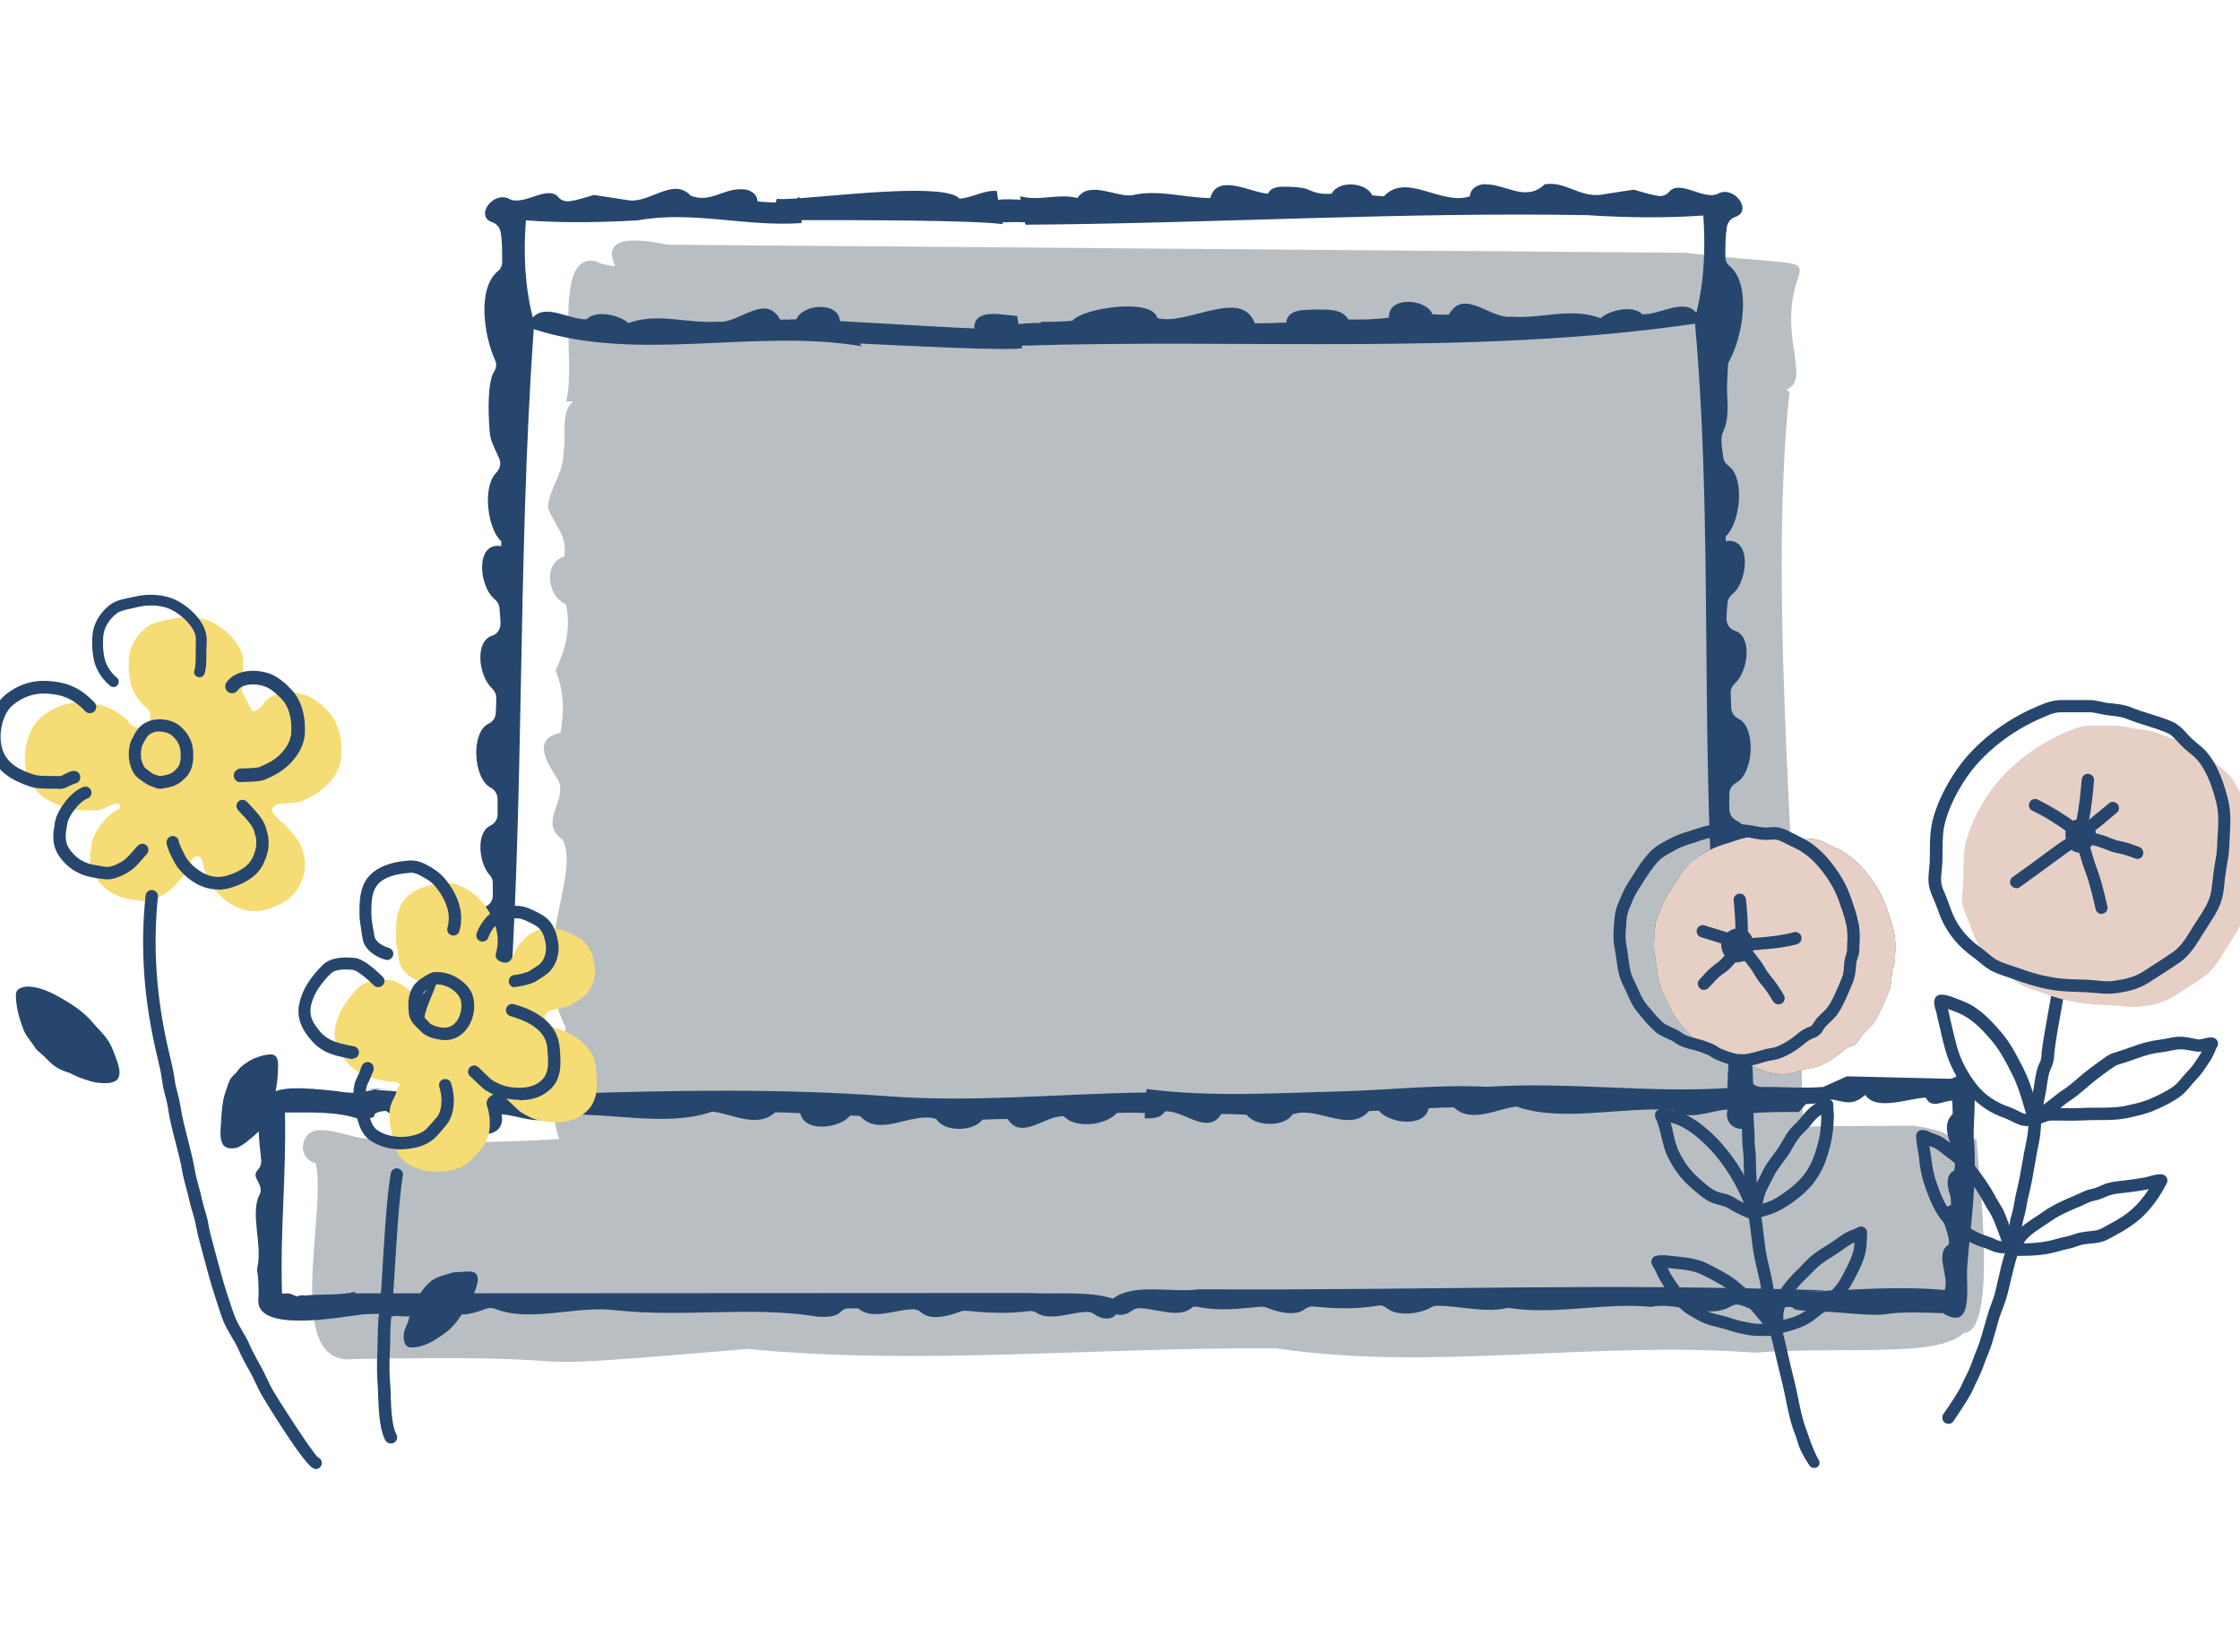 <?xml version="1.0" encoding="UTF-8"?>
<svg id="c" data-name="レイヤー 3" xmlns="http://www.w3.org/2000/svg" width="122" height="90" viewBox="0 0 122 90">
  <defs>
    <style>
      .d {
        fill: #b9bec2;
      }

      .e {
        fill: #f5dc75;
      }

      .f {
        fill: #26466d;
      }

      .g {
        fill: #e6d0c6;
      }
    </style>
  </defs>
  <g>
    <path class="d" d="M107.62,62.06c-2.63-.28-.77-.31-3.37-.74l-4.66.02-1.35.04h-.04c-.17-11.56-1.95-28.71-.74-40.01-.05-.06-.1-.11-.15-.16.78-.27.48-1.35.42-2.02-1.12-6.08,3.84-4.28-5.92-5.42l-55.41-.44c-1.05-.19-3.78-.77-2.9,1.16-.35-.01-.71-.1-1.03-.24,0,0,.01,0,.02,0-2.47-.63-1.07,5.66-1.66,7.62h.39c-.74.6-.33,1.87-.53,2.73.04,1.16-.78,1.98-.85,3.03.32.96,1.09,1.52.89,2.69-1.17.35-.91,2.19.09,2.59.3,1.34-.04,2.49-.56,3.62.45,1.07.49,2.22.26,3.39-1.7.36-.56,1.83-.08,2.65.42,1.1-1.12,2.25.2,3.16,1.02,2-1.89,6.2.17,10.24-.5,2.91-.96,4.45-.35,6.07,0,0-5.73.42-9.71-.05-1.19.22-2.18-.44-3.33-.43-1.09,0-1.28,1.55-.22,1.8.62,2.78-1.83,11.11,2.06,10.67,16.12-.29,5.36.82,21.45-.55,9.53.92,19.15-.12,28.82-.03,8.6,1.27,17.13-.43,26.02.23,5.04-.36,9.94.3,11.41-1.07,1.87-.05.81-8.57.69-10.58Z"/>
    <g>
      <path class="f" d="M65.28,70.24s.02,0,.03,0c0,0,0,0,0,0h-.03Z"/>
      <path class="f" d="M97.89,71.28s-.03,0-.04,0c-.01,0-.02,0-.04,0,.03,0,.06,0,.08,0Z"/>
      <path class="f" d="M21.73,61.01h0s-.02,0-.03,0c0,0,.02,0,.03,0Z"/>
      <path class="f" d="M34.79,11.99s-.02,0-.04,0c0,0,0,0,0,0,.01,0,.03,0,.04,0Z"/>
      <path class="f" d="M100.7,58.62s-.07.01-.11.01l-1.29.58h0s-.02,0-.04,0h0c-1.1.09-2.21-.02-3.32,0-.38,0-.7-.31-.68-.69.08-1.54.9-3.76-.52-4.28,0-.02,0-.04,0-.06v.02c-.02-.66.57-1.74-.32-2.05,0-.13,0-.25.01-.38h0c0-.07,0-.15.01-.23.01-.19.13-.35.28-.46.61-.44.73-1.66.06-2.01-.2-.11-.32-.33-.32-.56,0-.23,0-.46,0-.69,0-.17.07-.32.18-.44.58-.63.75-2.3-.04-2.67-.24-.11-.4-.34-.41-.6-.01-.29-.01-.59,0-.88,0-.25.15-.47.37-.59.96-.51,1.1-3.03.12-3.49-.22-.11-.37-.32-.39-.57-.01-.28-.02-.56-.03-.85,0-.2.09-.38.24-.51.73-.69.95-2.58-.03-2.87-.28-.09-.45-.38-.44-.68.01-.28.03-.56.06-.84.02-.19.13-.36.28-.48.84-.7,1.05-3.12-.38-2.87,0-.09,0-.18,0-.27.76-.65,1.09-3.13.16-3.83-.16-.12-.28-.29-.3-.5-.05-.49-.19-1.01.02-1.41.34-.75.19-1.63.19-2.44l.05-1.1c0-.11.04-.21.09-.3.71-1.29,1.21-4.14,0-5.14-.15-.12-.23-.31-.23-.5,0-.54,0-1.09.08-1.62.04-.25.21-.47.45-.55,1-.32-.07-1.78-.97-1.25-.77.33-2.07-.82-2.63-.11-.14.17-.38.25-.6.21-.45-.07-.88-.22-1.32-.34l-1.81.28c-1.15.14-1.93-.76-3.04-.57-1.04.98-2.06,0-3.23,0,0,0,0,0,0-.01-.4,0-.82.23-.84.66-1.55.54-3.46-1.33-4.68,0-.21-.01-.43-.02-.64-.05-.34-.72-1.83-.83-2.21-.09-.51.05-.92-.04-1.36-.26,0,0,0,0,0,0-.39-.1-.8-.12-1.2-.12,0,0,0,0,0,0-.34-.01-.76.03-.91.38-.9-.04-2.78-1.17-3.14.24-1.55-.03-2.82-.49-4.3-.15-.88.08-2.31-.82-2.94.15-.99-.28-2.08.19-3.12-.1.01.06.02.13.03.19-.41-.02-.81-.04-1.23,0-.01-.09-.03-.19-.04-.28,0,0,0,0,0,0-.01-.07-.02-.14-.03-.2-.73-.05-1.35.38-2.03.42-.73-.84-6.15-.21-8.72-.02.01-.04.02-.07.04-.1-.06.04-.12.08-.18.11-.51.03-.9.05-1.09.02,0,0,0,0,0,0-.02.07-.04.13-.06.2-.15,0-.31-.01-.47-.02,0,0,0,0,0,0-.17,0-.35-.02-.52-.04-.02-.43-.45-.67-.84-.66,0,0,0,0,0,0-1.04-.05-1.73.77-2.8.35,0,0,0,0,0,0h0c-.98-1.05-2.25.47-3.45.24l-1.82-.28c-.44.12-.87.28-1.33.34-.22.03-.46-.04-.6-.21-.56-.7-1.86.45-2.63.11-.91-.53-1.97.93-.97,1.25.24.08.41.3.45.55.09.53.08,1.07.08,1.61,0,.19-.08.38-.23.5-1.13.93-.78,3.47-.15,4.86.09.2.06.42-.06.61-.34.54-.34,2.08-.24,3.27.02.25.08.48.18.71l.34.76c.12.27.04.57-.17.78-.78.81-.44,3.1.28,3.72,0,.09,0,.18,0,.27-1.43-.25-1.22,2.17-.38,2.87.15.12.26.29.28.48.03.28.05.56.06.84.01.3-.15.59-.44.68-.98.3-.76,2.18-.03,2.87.14.14.24.32.24.51,0,.28-.01.57-.03.85-.01.25-.16.46-.39.57-.98.47-.84,2.99.12,3.49.22.12.36.34.37.59,0,.29,0,.59,0,.88,0,.26-.17.49-.4.6-.79.37-.62,2.04-.04,2.67.11.12.18.28.18.44,0,.23,0,.46,0,.69,0,.23-.12.45-.32.56-.66.35-.55,1.58.06,2.01.15.11.27.26.28.45,0,.06,0,.12.01.19.01.21-.06.43-.23.56-.52.41-.06,1.34-.08,1.92v-.02s0,.04,0,.05c-1.42.54-.6,2.75-.52,4.29.02.38-.29.7-.68.69-1.12-.01-2.23.1-3.34,0l-2-.15,1.31-.03c-1.78.03-1.32.39-2.98.14h.04c-4.03-.44-4.64-.2-4.17,3.67.03.21-.01.43-.16.59-.39.42.14.61.14,1.16,0,.09-.04.17-.08.25-.5,1.03.19,2.7-.11,3.97h0c-.02.12.02.23.03.35h0c.04.41.05.83.04,1.25-.31,1.99,4.44,1.06,5.74.91.02,0,.04,0,.06,0,3.45-.15-1.64.54,1.72.09.72.07,1.42.03,2.04-.35.1-.06.21-.1.33-.11.04,0,.09,0,.13,0,.17,0,.34.06.47.17.51.44,1.34.09,1.94-.11.16-.05.32-.04.47.02,1.92.76,4.45-.2,6.54.07,3.76.41,7.43-.24,11.01.35,0,0,0,0,0,0,.42.02.96.04,1.23-.24.11-.12.25-.21.42-.21.19,0,.37,0,.56,0,.8.68,1.99.05,2.99.05.16,0,.32.05.43.16.49.47,1.5.22,2.12-.03.1-.04.22-.06.33-.05,1.16.11,2.23.18,3.41.02.15-.02.31,0,.44.09.7.47,1.84-.02,2.73-.05.16,0,.32.05.45.15.33.25.89.33,1.15-.02.27.09.61,0,.84-.18.13-.1.29-.16.45-.15.96.03,2.22.6,2.89-.08.07,0,.15,0,.23,0,1.21.26,2.29.1,3.47,0,.11,0,.22.01.32.05.59.24,1.55.49,2.06.09.14-.11.32-.17.49-.15,1.22.12,2.35.15,3.51-.05.18-.03.36.03.5.15.54.45,1.79.31,2.38-.05.1-.06.22-.09.34-.09,1.27,0,2.49.39,3.79.13.07-.01.14-.02.21,0,2.48.37,5.11-.32,7.67-.07,1.35-.31,3.11.72,4.35-.04.16-.1.36-.11.53-.05.59.2,1.06.49,1.75.25.16-.06.43-.16.6-.15.04,0,.07,0,.11,0,.13,0,.23-.04.34.03.05.03.09.05.14.08-.13,0-.15,0-.01.02.02,0,.04,0,.06,0,.12.06.24.03.36.06.19,0,.38-.01.57-.03.09.01.17.02.26.03-.25,0-.49.02-.73.02.42.11.86.09,1.32.04,4.7.42,1.58-.09,6.23.08,1.77,1.08,1.21-1.62,1.33-2.6.17-2.24.54-4.5.36-6.81-.13-.9.55-4.5-1.03-3.45-.12.08-.27.11-.41.09l-5.43-.13ZM28.62,12c1.96.15,4.08.12,6.14,0,2.94-.54,5.89.37,8.9.15,0-.05,0-.11,0-.16,3.25,0,9.28,0,10.95.22,0-.03,0-.06-.02-.1.4,0,.8-.03,1.21,0,0,0,0,0,0,0,.01,0,.02,0,.03,0,0,.04.01.08.02.13,10.24-.07,20.5-.7,30.64-.52h0s.07,0,.11.01c0,0,0,0,0,0,2.07.13,4.2.15,6.17.01.12,1.74.06,3.54-.38,5.3-.67-.83-2.02.13-2.94.08-.51-.52-1.78-.23-2.28.21-1.59-.6-3.19.04-4.84-.08.02,0,.03,0,.05,0-.02,0-.04,0-.06,0,0,0,0,0,0,0,0,0,0,0-.01,0-1.13.15-2.58-1.59-3.4-.11-.3,0-.59,0-.89-.02-.34-.87-2.44-1-2.37.18-.74.1-1.48.12-2.22.1-.34-.62-1.2-.52-1.81-.54,0,0,0,0,0,0-.57.03-1.48-.05-1.57.71-.57.03-1.14.04-1.71.04-.72-1.97-3.74.17-5.31-.29-.27-1.13-4.13-.52-4.62.15-.12,0-.24.03-.37.03h.02c-.46.02-.92.04-1.37.03,0,0,0,.01,0,.02h0s0,.02,0,.04c-.41,0-.81.02-1.22.06,0-.06-.02-.12-.03-.18,0,0,0,0,0,0-.01-.09-.03-.17-.04-.26-.75-.03-2.35-.48-2.34.68-.41,0-5.03-.27-7.32-.4-.04-1.08-2.04-.94-2.36-.1-.3.02-.59.02-.89.02-.82-1.49-2.26.26-3.39.11-1.66.13-3.28-.52-4.87.08-.51-.45-1.76-.73-2.28-.21-.92.05-2.24-.89-2.93-.09-.45-1.75-.51-3.54-.38-5.28ZM27.62,56.65c.98-12.73.53-25.8,1.45-38.72,5.74,1.86,11.99-.06,17.87.93-.05-.05-.1-.1-.13-.15,2.87.14,7.92.4,8.86.26,0-.05-.02-.09-.02-.14,12.14-.39,24.71.55,36.67-1.2,1.19,13.3-.09,27.31,1.83,40.13-.03.5-.06,1-.07,1.51-4.34.28-8.67-.36-13.04-.07h0s-.02,0-.03,0c-2.66-.14-5.33.18-7.99.25h.03c-3.54.08-7.07.33-10.6-.13,0,.06-.01.13-.02.19-4.73.06-9.39.56-14.12.2h.03c-5.85-.43-11.68-.32-17.54-.13,0,0,0,0,0,0-1.11-.16-2.34.08-3.5-.07-.02-.49-.05-.98-.07-1.48.55-.24.3-.93.39-1.4ZM99.69,70.3s.06,0,.08,0c-12.93-.43-21.53,0-34.46-.07-1.48.21-3.55-.37-4.69.51-1.39-.44-3.05-.22-4.55-.31l-36.73.02s0-.05,0-.08c-.87.2-1.88.11-2.75.2.02,0,.03,0,.05.01h0c-.16-.04-.33-.03-.47.04-.21-.07-.4-.21-.64-.16.01,0,.03,0,.04,0-.07,0-.14,0-.21,0-.11-3.47.24-6.41.16-9.86,1.37.01,2.91-.09,4.18.41,0-.04,0-.08-.01-.12,1.26.08.15-.27,1.32-.38l.72.48c.77,0,1.96.38,2.39-.44,2.17.45-.21.17,1.94.35-.32,1.31,1.57,1.01,1.25-.2.93.05,2.1.66,2.98.05,2.75-.23,5.96.69,8.51-.2,1.02.1,2.45.95,3.42.04.46,0,.92.02,1.37.05.22,1.08,2.18.82,2.71.13.18,0,.36.01.54.02,1.1,1.21,2.8-.26,4.15.16h-.02s.01,0,.02,0c.43.73,2.03.7,2.52.04.45-.02.91-.04,1.37-.04.76,1.21,2.06-.23,3.07-.14.64.69,2.28.49,2.89-.19.51-.01,1.01-.02,1.52.01,0,.1-.02.19-.02.29.4,0,.88.01,1.11-.38,1.01-.09,2.32,1.35,3.07.14.46,0,.91.02,1.37.04.49.66,2.09.69,2.52-.04,0,0,.01,0,.02,0h-.02s.05,0,.06,0h0c1.33-.41,3.01,1.05,4.09-.16.18,0,.36-.02.54-.02.53.69,2.49.95,2.71-.13.46-.03.91-.05,1.37-.05.96.91,2.39.05,3.42-.04,2.55.88,5.76-.03,8.51.19.87.63,2.05.01,2.98-.03-.32,1.21,1.57,1.5,1.25.2.9-.07,1.77-.07,2.64-.07l.37-.43c.33,0,.62-.06.94-.05,0-.04.42-.17.42-.21.77.12,1.15.4,1.88-.24.6.91,2.38.17,3.3.15.3.66.95.15,1.44.17,0,.19.02.39.02.58h0s0,.03,0,.05v-.02s0,.03,0,.05c0,0,0,0,0-.01,0,.02,0,.05,0,.07-.87.86.38,2.03.08,3.08-.53.26-.35.97-.2,1.41.03.15.02.31.03.46-1,.37,0,1.43-.12,2.16-.8.5.04,1.69-.22,2.48-2.57-.23-5.06-.01-7.63.11h.02l1.4-.11Z"/>
    </g>
  </g>
  <g>
    <g>
      <path class="e" d="M13.18,37.68h0c.04-.24.05-.53.05-.82,0-.11,0-.21,0-.32,0-.23.02-.46,0-.69-.1-.78-.91-1.57-1.65-1.94-.63-.31-1.51-.38-2.3-.18-.09.02-.18.04-.28.06-.34.07-.72.15-1.01.37-.35.27-.6.58-.79.99-.19.41-.19.79-.19,1.2,0,.19.02.38.05.58.07.57.37,1.14.82,1.54.89.66-.33,1.73-.9.81,0,0,0,0,0,0-.62-.6-1.28-.9-2.15-.99-.22-.02-.54-.04-.85,0-.63.07-1.3.38-1.78.82-.77.7-.99,2.05-.76,2.95.31,1.19,1.31,1.67,2.15,1.95.38.13.81.13,1.13.13.06,0,.12,0,.19,0,.08,0,.16,0,.24,0,.11,0,.23,0,.35-.04.08-.02.15-.06.29-.13.07-.04.2-.1.26-.12.13-.02.31-.11.43-.06.2.18-.04.33-.2.38h0c-.61.37-1.14,1.18-1.26,1.64-.01.06-.02.12-.03.19v.09c-.05.2-.09.41-.09.65,0,.48.14.86.45,1.25.46.57,1.06.9,1.84,1.01.07,0,.14.02.2.03.14.03.29.05.46.05.1,0,.21-.01.33-.04.29-.07.58-.22.77-.33.36-.21.6-.49.81-.74.04-.05.08-.09.13-.14,0,0,.01.01.01.01.05-.09.13-.15.16-.24.16-.25.3-.49.39-.79-.01.03,0,.02,0,.01.03-.04.1-.1.17-.14.27-.17.39.15.45.38,0,.41.57,1.33.58,1.34.22.29.51.56.81.77.46.31.93.46,1.41.46.25,0,.51-.04.77-.13.86-.28,1.41-.7,1.68-1.27.2-.42.29-.76.29-1.09,0-.24,0-.44-.1-.71-.01-.03-.02-.07-.03-.11-.02-.07-.04-.14-.07-.21-.15-.38-.5-.75-.77-1.04-.07-.08-.14-.15-.2-.22-.03-.04-.08-.07-.12-.08-.01-.01-.03-.03-.04-.03-.16-.16-.43-.41-.47-.58-.02-.3.39-.35.39-.38.94-.03,1.11-.09,1.18-.12.26-.11.52-.23.82-.41.61-.37,1.34-1.14,1.39-2.09.06-1.01-.2-1.88-.74-2.43-.42-.44-.8-.72-1.16-.85-.81-.3-1.89-.23-2.37.48,0,0,0,.01,0,.02-.18.2-.33.38-.58.36M6.46,43.82s0,0,0,0c0,0-.01-.01,0,0Z"/>
      <path class="e" d="M32.48,58.25c-.15-1.65-1.91-2.17-2.49-2.34,0,0-.01,0-.02,0h0c-.12-.03-.32-.39-.29-.54-.01-.18.24-.33.4-.36.2-.02.84-.15,1.1-.31l.16-.1c.13-.08.27-.17.39-.26.51-.39.77-1.11.65-1.81-.06-.33-.14-.7-.42-1.06-.25-.33-.59-.48-.9-.62l-.08-.04c-.32-.15-.54-.22-.93-.22h-.11c-.16,0-.33,0-.51.04-.73.17-1.27.85-1.48,1.46,0,0,0,0,0,0-.09.15-.16.26-.25.3-.26.16-.81-.1-.69-.44,0,0,0,0,0-.01.3-1.04-.16-1.95-.46-2.41-.21-.32-.51-.71-.95-.98l-.09-.06c-.33-.2-.73-.43-1.2-.4-.5.04-2.03.15-2.53,1.34-.22.51-.22,1.12-.21,1.64,0,.27.05.55.09.77l.03.22c.02.15.05.31.06.35.15.59.76.96,1.24,1.09.03,0,.06.01.09.01,0,0,0,0,.01,0,.03.02.05.03.07.05.08.06.18.14.22.24.11.26-.12.69-.37.69-.07,0-.12,0-.17-.03,0-.01-.02-.03-.03-.04-.1-.1-.19-.18-.28-.26-.02-.02-.04-.05-.07-.07h0c-.74-.65-1.06-.68-1.18-.69-.51-.05-1.25-.07-1.72.37-.29.27-.61.66-.83,1.01-.28.44-.46.95-.5,1.38-.04.5.13,1.01.51,1.5.14.19.29.38.51.55.52.41.99.51,1.59.64l.28.06s.05,0,.07,0c0,0,0,0,0,0,.21.02.45.02.57.13,0,.05,0,.1-.03.16,0,0-.01,0-.02.01-.07.09-.1.2-.13.3,0,.03-.02.05-.02.07-.03.08-.07.16-.11.24-.07.13-.14.28-.18.45-.11.41-.05.84-.01,1.06l.04.21c.1.61.23,1.36.78,1.77.5.37,1.17.52,1.76.52.2,0,.39-.02.56-.05.35-.06.73-.16,1.12-.46.16-.12.4-.39.64-.68l.09-.11c.51-.6.51-1.58.28-2.29,0,0,0-.01-.01-.02-.08-.22.08-.47.29-.57.19-.13.63.04.76.19,0,0,0,0,0,0,.01.01.02.02.03.03.03.03.11.1.2.19.35.34.51.49.6.54.43.27.79.41,1.18.47.25.04.48.06.7.06.57,0,1.05-.13,1.43-.4.4-.28.63-.61.74-1.09.1-.43.04-1.06.01-1.4Z"/>
      <g>
        <path class="f" d="M17.18,80s-.04,0-.07,0c-.52-.11-2.82-3.94-2.84-3.98-.13-.22-.24-.46-.35-.69-.1-.21-.2-.42-.31-.62-.21-.36-.44-.78-.62-1.2-.1-.23-.23-.45-.37-.68-.15-.26-.31-.53-.44-.83-.12-.29-.21-.59-.31-.88-.04-.13-.08-.26-.12-.38-.27-.81-.49-1.64-.7-2.44-.08-.3-.16-.6-.24-.9-.05-.18-.08-.36-.12-.54-.03-.16-.06-.32-.1-.48-.03-.12-.07-.23-.1-.34-.06-.19-.12-.38-.16-.58-.05-.23-.11-.46-.17-.68-.08-.3-.17-.62-.23-.95-.09-.54-.23-1.08-.37-1.61-.16-.6-.32-1.23-.41-1.86-.03-.23-.09-.45-.15-.67-.07-.26-.13-.53-.17-.82-.05-.41-.15-.84-.25-1.25l-.06-.25c-.69-2.96-.89-5.77-.59-8.59.02-.18.18-.32.37-.3.18.02.32.18.3.37-.28,2.74-.09,5.48.58,8.37l.06.25c.1.43.21.87.27,1.32.03.25.09.49.16.74.06.24.12.48.16.73.09.6.25,1.21.4,1.8.14.54.28,1.1.38,1.67.05.3.13.58.21.88.07.24.13.48.18.72.04.18.09.35.14.53.04.12.07.24.11.37.05.17.08.34.11.52.03.17.07.33.11.5.08.3.16.6.24.9.21.79.42,1.6.68,2.39.04.13.09.26.13.39.09.29.18.56.29.83.1.25.25.49.39.75.14.24.29.48.4.75.17.39.4.8.59,1.14.12.21.23.44.34.67.1.22.2.43.32.64.29.51,2.06,3.27,2.46,3.67.06.02.11.06.15.11.11.15.08.36-.07.47-.06.04-.14.07-.22.07ZM16.99,79.39h0,0ZM17.34,79.38h0,0Z"/>
        <path class="f" d="M3.87,58.47c-.79-.23-1.01-.46-1.46-.92-.12-.12-.25-.22-.37-.33-.12-.11-.17-.23-.26-.35-.16-.23-.36-.45-.47-.71-.13-.32-.23-.64-.32-.98-.05-.21-.09-.43-.11-.65-.01-.14-.04-.4.03-.53.13-.25.56-.28.8-.25.53.06,1.04.29,1.5.55.65.36,1.35.81,1.83,1.39.22.26.46.49.67.75.3.36.44.73.59,1.15.11.3.31.8.15,1.12-.18.37-.85.3-1.19.26-.24-.03-.49-.13-.72-.2-.29-.09-.62-.27-.69-.29Z"/>
        <path class="f" d="M12.04,61.14c.03-.59.06-1.16.26-1.71.09-.25.15-.54.32-.75.08-.1.18-.17.26-.27.1-.12.17-.24.3-.34.2-.15.39-.3.63-.4.17-.07.35-.14.53-.18.13-.03.39-.08.53-.04.36.1.27.68.26.95,0,.55-.14,1.1-.22,1.64-.07.43-.21.9-.49,1.23-.25.3-.53.56-.83.8-.25.2-.53.45-.86.48-.26.02-.5-.02-.62-.26-.15-.31-.1-.78-.07-1.15Z"/>
        <g>
          <path class="f" d="M6.17,37.42c-.06,0-.13-.02-.18-.07-.5-.41-.85-1.02-.92-1.64-.02-.21-.05-.39-.05-.58,0-.41,0-.78.19-1.2.19-.41.44-.72.79-.99.29-.22.67-.3,1.01-.37.1-.02.19-.04.28-.06.79-.2,1.67-.13,2.3.18.75.37,1.55,1.15,1.65,1.94.03.23.02.46,0,.69,0,.11,0,.22,0,.32,0,.39-.01.79-.1,1.06-.05.15-.22.23-.37.18-.15-.05-.24-.22-.18-.37.07-.22.07-.68.07-.87,0-.11,0-.23,0-.35,0-.21.02-.41,0-.59-.07-.55-.73-1.19-1.33-1.49-.5-.25-1.24-.3-1.89-.13-.1.02-.2.05-.3.07-.29.06-.6.13-.78.26-.27.21-.46.44-.61.77-.14.3-.14.59-.14.95,0,.17.02.34.04.5.06.49.32.96.71,1.28.13.1.14.29.04.41-.06.07-.14.11-.23.11Z"/>
          <path class="f" d="M13.1,42.61c-.2,0-.37-.16-.37-.37,0-.2.18-.37.38-.38.66-.01.94-.05,1-.07.23-.1.46-.2.71-.35.48-.29,1-.89,1.04-1.5.03-.47,0-1.33-.53-1.87-.34-.36-.63-.57-.88-.67-.52-.19-1.25-.17-1.5.2-.12.17-.35.21-.52.1-.17-.12-.21-.35-.1-.52.49-.7,1.56-.77,2.37-.48.36.13.74.41,1.16.85.54.56.8,1.42.74,2.43-.06.94-.79,1.71-1.39,2.09-.29.18-.55.3-.82.41-.07.03-.24.1-1.26.12h0s-.02,0-.02,0Z"/>
          <path class="f" d="M11.87,48.45c-.48,0-.96-.15-1.41-.46-.3-.2-.59-.48-.81-.77,0,0-.67-1.09-.57-1.43.05-.18.24-.29.41-.24.15.04.25.17.25.32.05.18.37.83.45.93.18.24.41.46.66.62.53.36,1.04.44,1.6.25.68-.22,1.1-.53,1.29-.92.15-.32.22-.57.22-.79,0-.21,0-.33-.07-.5-.02-.05-.03-.1-.04-.15-.01-.05-.02-.09-.04-.13-.11-.26-.4-.58-.64-.83-.08-.08-.15-.16-.21-.23-.12-.14-.11-.35.03-.47.14-.12.35-.11.47.03.06.07.13.14.2.22.27.29.62.65.77,1.04.03.07.05.14.07.21,0,.04.02.07.03.11.09.27.1.48.1.71,0,.32-.09.67-.29,1.09-.27.57-.82.99-1.68,1.27-.26.09-.52.13-.77.13Z"/>
          <path class="f" d="M5.85,47.9c-.17,0-.32-.03-.46-.05-.07-.01-.13-.02-.2-.03-.78-.11-1.38-.44-1.84-1.01-.31-.39-.45-.77-.45-1.25,0-.24.04-.45.08-.65v-.09c.02-.06.03-.13.05-.19.13-.52.79-1.49,1.5-1.76.17-.07.37.02.43.19.07.17-.02.37-.19.43-.48.18-1.01.97-1.09,1.29,0,.04-.02.08-.02.12l-.02.12c-.03.19-.06.35-.06.53,0,.33.08.56.3.83.35.44.8.68,1.41.76.08.01.16.03.23.04.2.04.34.06.5.02.17-.04.38-.13.6-.26.26-.15.44-.37.64-.6.08-.1.16-.19.25-.28.13-.13.34-.14.47-.01.13.13.14.34.01.48-.08.08-.15.17-.23.26-.21.25-.46.53-.81.74-.19.11-.48.26-.77.33-.12.03-.23.04-.33.04Z"/>
          <path class="f" d="M3.15,42.96c-.08,0-.16,0-.24,0-.07,0-.13,0-.19,0-.32,0-.75,0-1.13-.13-.84-.29-1.84-.77-2.15-1.95-.23-.9-.01-2.25.76-2.95.48-.44,1.15-.75,1.78-.82.31-.04.64-.02.85,0,.95.09,1.64.44,2.32,1.16.13.14.12.36-.02.49-.14.13-.36.12-.49-.02-.56-.59-1.1-.87-1.88-.94-.26-.03-.51-.03-.71,0-.49.06-1.02.31-1.4.65-.5.45-.75,1.49-.55,2.26.22.86.95,1.22,1.7,1.47.27.09.62.09.91.09.07,0,.15,0,.23,0,.14,0,.28.02.38,0,.02,0,.08-.04.14-.07.28-.14.46-.23.63-.2.19.03.31.21.28.4-.03.17-.17.28-.33.29-.06.02-.19.09-.26.12-.13.07-.21.11-.29.13-.12.03-.24.04-.35.04Z"/>
          <path class="f" d="M8.67,42.95s-.07,0-.1,0c-.04,0-.1-.03-.14-.06h0c-.06-.02-.12-.03-.17-.05-.2-.07-.39-.2-.51-.29l-.06-.04c-.11-.08-.23-.17-.34-.3-.1-.12-.18-.3-.26-.55-.1-.34-.1-.77,0-1.17.04-.13.09-.24.15-.33.02-.03.04-.06.05-.1.09-.18.23-.41.47-.59.24-.18.58-.28.91-.29.16,0,.75.02,1.15.38.29.26.48.53.6.86.11.29.11.6.1.89,0,.11-.03.5-.22.8-.07.12-.15.22-.26.31l-.04.04c-.1.1-.25.24-.59.37,0,0,0,0,0,0,0,0-.47.14-.75.14ZM9.3,42.49h0,0ZM8.69,39.84h-.02c-.19,0-.39.06-.52.16-.1.08-.18.18-.27.35-.02.04-.05.09-.07.13-.04.07-.07.12-.08.17-.07.28-.08.58-.01.8.07.23.13.31.14.33.05.06.13.12.21.18l.06.05c.11.09.23.16.32.19.03.01.07.02.11.03l.07.02s.05.02.08.03c.11-.01.38-.07.47-.1.2-.07.27-.14.34-.21l.06-.06c.06-.05.1-.1.14-.16.06-.1.11-.29.12-.47,0-.2,0-.44-.06-.63-.08-.22-.21-.41-.42-.59-.14-.12-.41-.21-.68-.21Z"/>
        </g>
      </g>
      <g>
        <path class="f" d="M21.28,78.63c-.12,0-.24-.07-.3-.18-.26-.5-.33-1.31-.36-1.87v-.08c-.02-.18-.02-.36-.03-.54,0-.18,0-.36-.02-.53-.05-.57-.04-1.15-.02-1.72,0-.27.02-.53.02-.8,0-.58.05-1.15.11-1.7.03-.32.06-.64.08-.97l.05-.77c.1-1.7.25-4.26.47-5.55.03-.18.2-.31.39-.27.18.03.31.21.27.39-.21,1.25-.36,3.79-.46,5.47l-.05.77c-.02.33-.05.66-.08.99-.05.56-.1,1.09-.1,1.63,0,.27,0,.54-.02.82-.02.55-.03,1.11.02,1.64.02.19.02.39.03.58,0,.17,0,.33.02.5v.11c.04.77.14,1.31.29,1.59.09.16.02.37-.14.45-.05.03-.1.04-.16.04Z"/>
        <path class="f" d="M22.25,71.89c.21-.73.68-1.77,1.38-2.21.26-.16.56-.21.85-.31.17-.06.32-.08.5-.08.24,0,.74-.1.92.07.26.24.04.78-.06,1.03-.18.43-.44.83-.69,1.21-.28.42-.54.75-.95,1.04-.52.38-1.14.77-1.8.76-.3,0-.39-.25-.41-.52-.03-.43.17-.65.27-.99Z"/>
        <g>
          <path class="f" d="M21.09,52.29s-.06,0-.09-.01c-.48-.13-1.1-.49-1.24-1.09,0-.04-.04-.2-.06-.35l-.03-.22c-.04-.22-.08-.5-.09-.77-.01-.53,0-1.13.21-1.64.5-1.18,2.03-1.3,2.53-1.34.47-.03.88.21,1.2.4l.09.06c.44.26.74.66.95.98.3.45.76,1.37.46,2.41-.05.18-.24.28-.42.23-.18-.05-.28-.24-.23-.42.23-.78-.14-1.49-.37-1.85-.17-.26-.4-.58-.73-.77l-.1-.06c-.27-.16-.55-.33-.81-.31-1.11.08-1.73.38-1.97.93-.17.39-.17.91-.16,1.37,0,.23.05.49.08.67l.04.22c.02.13.04.26.05.3.07.27.44.51.77.6.18.05.29.23.24.41-.04.15-.18.25-.32.25Z"/>
          <path class="f" d="M28.04,53.78c-.17,0-.32-.13-.33-.31-.01-.19.12-.35.31-.36.18-.01.7-.14.8-.21l.17-.11c.11-.07.23-.14.34-.22.31-.23.47-.71.39-1.16-.06-.32-.12-.55-.29-.77-.15-.19-.38-.3-.64-.42l-.08-.04c-.26-.12-.38-.16-.65-.16h-.12c-.13,0-.25,0-.35.02-.4.09-.82.52-.99,1.02-.06.18-.25.27-.43.21-.18-.06-.27-.25-.21-.43.21-.6.75-1.29,1.48-1.46.18-.04.36-.04.51-.04h.11s0,0,0,0c.39,0,.61.07.93.22l.08.04c.3.14.65.3.9.62.27.35.36.73.42,1.06.13.7-.13,1.43-.65,1.81-.12.09-.26.18-.39.26l-.16.1c-.26.17-.94.3-1.12.31,0,0-.02,0-.03,0Z"/>
          <path class="f" d="M28.31,59.91c-.22,0-.45-.02-.7-.06-.39-.06-.75-.21-1.18-.47-.09-.06-.25-.21-.6-.54-.09-.09-.16-.16-.2-.19-.06-.05-.11-.11-.13-.2-.04-.18.07-.36.25-.4.18-.04.24.01.54.31.14.13.42.41.49.46.34.21.62.33.92.38.71.12,1.26.04,1.64-.23.27-.19.39-.38.47-.69.08-.32.02-.9,0-1.18-.07-.82-.71-1.37-2.01-1.75-.18-.05-.28-.24-.23-.42.05-.18.24-.28.42-.23.58.17,2.34.69,2.49,2.34.03.34.09.97-.01,1.4-.11.48-.33.81-.74,1.09-.38.27-.86.4-1.43.4Z"/>
          <path class="f" d="M21.88,62.61c-.59,0-1.26-.15-1.76-.52-.55-.41-.68-1.16-.78-1.77l-.04-.21c-.04-.22-.09-.65.01-1.06.04-.17.12-.32.18-.45.04-.08.08-.16.11-.24,0-.02.02-.05.02-.07.03-.1.06-.21.13-.3.09-.12.24-.17.38-.12.14.05.23.18.22.33v.06c0,.08-.04.15-.08.21,0,0,0,0,0,0-.01.05-.03.09-.04.12-.04.1-.09.2-.13.3-.06.11-.11.22-.14.32-.05.21-.06.48,0,.76l.04.22c.08.49.19,1.1.52,1.35.43.32,1.17.47,1.8.35.32-.06.57-.14.83-.33.12-.09.39-.42.53-.58l.1-.11c.29-.34.35-1.03.15-1.66-.06-.18.04-.37.22-.42.18-.05.37.04.42.22.23.71.23,1.7-.28,2.29l-.09.11c-.24.29-.47.56-.64.68-.39.3-.77.4-1.12.46-.17.03-.36.05-.56.05Z"/>
          <path class="f" d="M19.22,57.69s-.05,0-.07,0l-.28-.06c-.6-.13-1.07-.23-1.59-.64-.22-.18-.37-.37-.51-.55-.38-.49-.55-.99-.51-1.5.04-.43.22-.94.5-1.38.22-.35.54-.73.83-1.01.47-.44,1.21-.42,1.72-.37.13.01.54.05,1.53,1.02.13.13.14.34,0,.47-.13.13-.34.14-.48,0-.8-.78-1.1-.83-1.13-.84-.22-.02-.9-.09-1.2.19-.25.23-.53.57-.72.87-.22.35-.37.75-.4,1.08-.03.34.09.67.37,1.03.13.17.24.31.4.43.4.31.77.39,1.32.51l.29.06c.18.04.3.22.25.4-.03.16-.17.26-.33.26Z"/>
          <path class="f" d="M24.2,56.65c-.08,0-.16,0-.24-.02h0c-.27-.04-.76-.14-1.06-.47-.06-.07-.13-.14-.2-.2-.2-.19-.41-.43-.44-.83-.03-.39-.06-.84.19-1.31.17-.33.46-.5.72-.66.18-.11.34-.21.57-.21.14,0,.27,0,.41.03.55.09,1.09.43,1.42.89.32.46.31,1.13.15,1.6-.2.6-.69,1.19-1.51,1.19ZM23.77,53.62h-.03s-.11.04-.18.09c0,0-.05.03-.05.03-.21.12-.38.23-.47.39-.15.28.67-.91.7-.51.01.14-.75,1.7-.59,1.85.08.08.16.15.23.24.11.12.37.22.66.26h0c.65.09.92-.41,1.02-.72.1-.3.11-.75-.07-1-.22-.31-.6-.55-.97-.61-.09-.01-.17-.02-.26-.02Z"/>
        </g>
      </g>
    </g>
    <g>
      <path class="f" d="M106.12,77.56c-.06,0-.13-.02-.19-.06-.15-.1-.19-.31-.09-.47l.12-.17c.27-.39.76-1.12.9-1.46.07-.16.14-.31.22-.46.08-.16.16-.31.22-.47.05-.12.09-.24.13-.35.08-.21.15-.42.24-.62.16-.38.27-.79.39-1.21.09-.32.18-.65.29-.98l.1-.27c.09-.24.18-.47.23-.71l.14-.61c.11-.48.22-.97.37-1.45.13-.43.18-.85.23-1.29l.04-.34c.02-.19.07-.37.12-.54.02-.08.04-.16.06-.24.03-.13.05-.25.07-.38.03-.17.06-.33.1-.49.13-.52.23-1.06.32-1.58.07-.42.15-.85.24-1.27.07-.33.1-.66.12-1.01.01-.16.02-.32.04-.48.03-.3.09-.59.14-.86l.05-.29c.03-.14.05-.27.07-.41.04-.28.09-.58.17-.87.03-.11.07-.21.12-.31.02-.05.04-.09.06-.14.03-.08.04-.18.05-.29v-.14c.09-.69.25-1.57.4-2.41.11-.63.23-1.25.3-1.76.03-.18.2-.31.38-.29.18.03.31.2.29.38-.07.52-.19,1.15-.3,1.79-.15.83-.31,1.69-.38,2.37v.12c-.02.14-.04.3-.1.47-.02.06-.05.12-.07.17-.03.07-.06.14-.09.22-.07.26-.11.52-.15.8-.02.14-.04.28-.07.43l-.06.29c-.05.27-.1.53-.13.8-.02.15-.03.31-.04.46-.02.36-.05.74-.13,1.11-.09.41-.16.82-.23,1.24-.09.54-.19,1.09-.33,1.63-.04.15-.06.29-.09.44-.02.14-.05.28-.08.42-.02.09-.05.18-.07.27-.04.15-.08.29-.1.43l-.04.33c-.05.48-.1.93-.25,1.42-.14.45-.25.93-.36,1.39l-.15.62c-.07.28-.16.54-.26.79l-.1.26c-.11.3-.19.6-.28.93-.12.43-.24.87-.42,1.3-.08.19-.16.39-.23.59-.04.12-.09.24-.14.36-.07.18-.16.36-.24.53-.07.14-.14.28-.2.42-.15.37-.56.98-.96,1.58l-.11.17c-.06.1-.17.15-.28.15Z"/>
      <path class="g" d="M112.77,54.53c1.2.28,1.87.17,2.78.27.39.04.76.08,1.17.02.58-.08,1.15-.21,1.65-.53.54-.35,1.12-.71,1.66-1.08.56-.38.94-1.08,1.29-1.65.37-.59.81-1.17.93-1.87.07-.44.09-.89.17-1.32.07-.36.15-.76.16-1.14.03-.88.16-1.71-.06-2.57-.21-.82-.54-1.77-1.09-2.41-.27-.31-.63-.53-.92-.83-.26-.27-.5-.59-.85-.74-.7-.3-1.47-.46-2.19-.76-.39-.16-.73-.17-1.14-.22-.37-.05-.68-.17-1.07-.17-.5,0-.99,0-1.49,0-.47,0-.78.15-1.21.33-1.58.67-3.22,1.87-4.22,3.33-.52.76-.92,1.53-1.2,2.42-.29.93-.15,1.81-.24,2.76-.06.62-.09.86.16,1.43.18.39.3.8.47,1.2.33.78.9,1.43,1.58,1.91.37.26.66.6,1.08.79.33.15.67.25,1.01.37.71.26,1.3.42,1.55.47Z"/>
      <path class="f" d="M110.8,61.3c-.12,0-.24-.07-.3-.18-.08-.15-.04-.33.1-.43.41-.29.8-.59,1.21-.91l.1-.08c.14-.11.27-.22.42-.31.29-.18.55-.41.82-.64.13-.11.26-.23.39-.33.39-.31.82-.62,1.22-.9.17-.12.42-.19.61-.25l.13-.04c.21-.07.43-.14.64-.22.54-.2,1.01-.32,1.45-.37.14-.02.28-.05.42-.07.2-.04.42-.09.65-.1.28-.01.53.04.76.09.08.02.17.03.25.05.11.02.23,0,.37-.04.12-.03.27-.06.42-.06.13,0,.26.08.32.21.05.13.02.27-.07.37h0s0,.03-.02.05l-.03.08c-.1.24-.21.46-.34.65-.21.32-.42.65-.7.93-.1.1-.19.21-.28.32-.18.21-.36.43-.6.61-.46.33-.93.55-1.37.74-.46.2-.9.3-1.36.4l-.08.02c-.82.18-1.64.09-2.43.14-.42.02-.85.02-1.27.01h-.44c-.18-.02-.34.05-.87.25-.04.01-.08.02-.12.02ZM112.17,60.36h.08c.4,0,.82.01,1.22-.01.79-.04,1.6.04,2.33-.12l.08-.02c.45-.1.83-.18,1.24-.36.41-.18.84-.38,1.25-.67.17-.12.32-.3.48-.49.1-.12.21-.25.32-.36.23-.23.42-.53.61-.82.05-.07.09-.15.14-.23-.1.01-.21.01-.32,0-.09-.02-.19-.04-.28-.05-.21-.04-.4-.08-.59-.07-.18,0-.36.05-.55.08-.16.03-.32.07-.48.08-.38.04-.81.15-1.3.33-.22.08-.44.15-.66.23l-.14.04c-.14.04-.34.1-.42.16-.4.27-.81.57-1.18.87-.13.1-.25.21-.38.32-.28.24-.57.49-.9.7-.12.08-.24.17-.36.27l-.1.08s-.04.03-.06.05Z"/>
      <path class="f" d="M110.43,61.34c-.2,0-.38-.04-.44-.07-.14-.05-.27-.12-.4-.18-.13-.06-.26-.13-.39-.18-.81-.27-1.53-.77-2.04-1.4-.56-.7-.99-1.53-1.21-2.32-.09-.32-.17-.65-.24-.97l-.11-.46c-.05-.21-.1-.41-.14-.62,0-.04-.02-.09-.04-.13-.05-.16-.11-.36-.05-.58.03-.12.13-.22.26-.24.2-.04.43.03.65.1.36.13.64.24.9.36.74.36,1.35,1.03,1.86,1.63.47.56.81,1.23,1.14,1.87.36.71.57,1.44.78,2.15l.15.5c.03.11,0,.22-.06.31-.15.18-.38.23-.6.23ZM106.09,54.94s.01.05.02.08c.04.2.09.39.13.59l.11.47c.08.32.15.63.24.95.19.7.59,1.45,1.09,2.08.42.53,1.04.95,1.73,1.18.17.06.32.13.48.21.11.06.22.11.34.16.03,0,.07.02.12.02l-.05-.17c-.2-.71-.4-1.38-.72-2.01-.32-.63-.64-1.26-1.06-1.76-.46-.55-1.02-1.15-1.64-1.46-.22-.11-.47-.21-.78-.32Z"/>
      <path class="f" d="M109.81,68.41c-.16,0-.33-.02-.42-.15-.06-.09-.07-.21-.03-.31.31-.78.69-1.1,1.06-1.36.2-.15.41-.28.62-.42l.32-.22c.47-.32.99-.55,1.48-.76.22-.1.43-.19.65-.29.15-.07.3-.11.44-.14.05-.01.1-.02.15-.04.11-.03.22-.08.33-.13.06-.03.12-.05.19-.08.33-.13.67-.16,1-.2.09,0,.17-.02.26-.03.31-.04.63-.08.94-.14.07-.01.16-.04.24-.06.22-.06.48-.14.71-.11.11.01.2.08.26.18.05.1.05.21,0,.31-.29.56-.58,1-.96,1.44-.45.52-.96.91-1.71,1.32-.07.04-.13.07-.2.11-.25.14-.5.29-.82.35-.15.03-.31.05-.47.06-.15.02-.3.03-.45.06-.1.02-.19.06-.28.09-.13.05-.26.09-.4.12-.2.04-.4.09-.6.15-.78.23-1.51.25-2.3.25ZM117.04,64.77s-.09.02-.13.03c-.32.06-.65.11-.98.15-.09.01-.18.02-.27.03-.29.03-.58.06-.82.15l-.17.07c-.14.06-.27.12-.41.16-.06.02-.12.03-.18.04-.11.03-.21.05-.3.09-.22.11-.45.21-.67.3-.49.21-.95.41-1.37.7l-.33.22c-.2.13-.4.27-.6.41-.22.16-.42.32-.6.61.59-.01,1.14-.06,1.71-.22.22-.06.43-.12.65-.16.11-.02.21-.06.31-.09.12-.04.23-.08.36-.11.17-.04.35-.06.53-.08.14-.01.27-.03.4-.05.21-.04.4-.16.61-.28.07-.04.15-.08.22-.12.68-.36,1.13-.71,1.52-1.16.19-.22.36-.45.52-.69Z"/>
      <path class="f" d="M109.17,68.27c-.21,0-.47-.03-.68-.13-.22-.1-.44-.18-.64-.24-.33-.11-.63-.26-.99-.5-.37-.25-.72-.48-1-.8-.53-.6-.84-1.43-1.08-2.17-.14-.42-.2-.83-.25-1.24l-.02-.18c-.01-.1-.03-.21-.05-.31-.04-.26-.09-.53-.1-.81,0-.09.03-.18.09-.24.06-.06.15-.1.24-.1.17,0,.33.07.44.12l.06.03c.06.03.13.05.19.07.16.06.34.12.5.24.15.1.29.22.44.33.11.09.21.17.33.25.35.25.61.56.87.87.5.62.88,1.18,1.19,1.77.06.11.12.21.18.31.11.17.22.35.3.56.21.5.62,1.64.63,1.68.03.09.02.2-.03.28-.05.09-.14.15-.23.16-.03,0-.18.03-.38.03ZM105.08,62.39c.01.07.02.14.03.21.02.11.04.22.05.33l.03.18c.05.39.11.76.22,1.12.22.67.5,1.43.95,1.93.23.25.54.46.84.67.34.23.59.35.85.44.23.07.47.16.72.28.07.03.15.05.25.06-.14-.38-.34-.93-.47-1.22-.07-.16-.16-.31-.26-.47-.07-.11-.14-.22-.2-.34-.29-.55-.64-1.08-1.12-1.66-.24-.29-.46-.55-.74-.75-.12-.09-.24-.18-.35-.27-.13-.1-.26-.21-.4-.3-.1-.07-.22-.11-.35-.16-.02,0-.04-.02-.07-.02Z"/>
      <g>
        <path class="f" d="M114.8,54.13c-.27,0-.53-.03-.78-.05-.31-.03-.59-.04-.88-.05-.56-.02-1.13-.03-1.94-.22h0c-.12-.03-.74-.18-1.59-.49-.1-.04-.21-.07-.31-.11-.23-.08-.48-.16-.72-.27-.31-.14-.55-.35-.79-.54-.11-.09-.22-.19-.35-.28-.77-.55-1.35-1.26-1.7-2.05-.08-.19-.15-.38-.22-.57-.08-.21-.16-.42-.25-.62-.29-.64-.26-.95-.2-1.57.04-.35.04-.68.04-.99,0-.6.02-1.22.21-1.87.27-.87.66-1.66,1.24-2.51.97-1.42,2.6-2.71,4.37-3.45l.11-.05c.38-.16.71-.29,1.23-.31.49,0,.99,0,1.48,0,.28,0,.5.05.73.1.12.03.25.06.39.07l.21.02c.34.04.65.07,1.01.22.34.14.7.25,1.06.36.38.12.77.24,1.14.4.35.15.61.42.83.67l.14.15c.12.13.26.24.39.35.18.15.37.3.53.49.49.57.87,1.4,1.16,2.55.18.72.14,1.41.1,2.07-.01.2-.02.39-.03.59-.01.35-.08.73-.14,1.06l-.02.13c-.04.22-.06.44-.09.66-.02.22-.04.44-.08.66-.11.66-.46,1.2-.8,1.72l-.33.52c-.33.53-.7,1.14-1.24,1.51-.39.27-.81.53-1.22.8l-.45.29c-.58.37-1.23.51-1.79.58-.17.02-.33.03-.48.03ZM111.35,53.15c.75.17,1.26.19,1.81.2.3,0,.6.02.93.05.37.04.72.08,1.09.02.49-.07,1.05-.18,1.52-.48l.45-.29c.4-.26.81-.52,1.2-.79.42-.29.74-.8,1.04-1.3l.34-.53c.31-.48.61-.94.7-1.46.03-.2.05-.41.08-.61.02-.24.05-.48.09-.72l.02-.13c.06-.32.12-.65.13-.95,0-.21.02-.41.03-.61.04-.64.08-1.25-.08-1.87-.27-1.05-.6-1.79-1.02-2.28-.13-.15-.28-.27-.45-.41-.15-.12-.31-.25-.46-.41l-.15-.16c-.19-.21-.37-.41-.59-.5-.34-.14-.7-.26-1.08-.38-.37-.11-.74-.23-1.11-.38-.27-.11-.52-.14-.83-.17l-.22-.03c-.16-.02-.3-.05-.45-.08-.2-.04-.37-.09-.58-.08-.5,0-.99,0-1.49,0-.38,0-.61.11-.96.26l-.11.05c-1.65.7-3.17,1.9-4.07,3.21-.54.79-.91,1.53-1.15,2.33-.17.55-.18,1.1-.18,1.68,0,.33,0,.67-.04,1.02-.06.61-.08.78.14,1.26.1.22.18.44.26.67.07.18.13.36.21.54.29.68.8,1.3,1.47,1.77.14.1.26.2.39.31.21.17.4.34.63.44.21.1.43.17.66.25.11.04.22.07.33.11.63.23,1.2.39,1.51.46Z"/>
        <path class="f" d="M113.31,45.82c-.07,0-.16-.01-.21-.07-.05-.07-.12-.23-.12-.32,0-.06.01-.12.02-.18,0-.06.01-.11.02-.16.02-.18.05-.34.09-.51.14-.7.21-1.43.27-2.12.02-.19.18-.33.36-.31.19.02.32.18.31.36-.06.71-.13,1.46-.28,2.2-.03.16-.06.31-.08.47l-.02.14c0,.07-.01.15-.03.22-.02.12-.1.22-.21.26-.04.02-.08.02-.12.02Z"/>
        <path class="f" d="M113.23,45.77s-.09,0-.14-.02c-.1-.03-.17-.1-.21-.19-.12-.08-.24-.18-.34-.27l-.15-.12c-.08-.06-.17-.11-.25-.17-.06-.04-.13-.08-.19-.12-.38-.26-.78-.49-1.26-.72-.17-.08-.24-.28-.15-.45.08-.17.28-.24.45-.15.51.25.94.5,1.35.77.05.04.11.07.16.1.11.07.21.13.31.21.05.04.11.09.16.13.15.13.31.26.46.32.09.04.17.12.19.22s0,.21-.06.29c-.08.1-.2.16-.33.16Z"/>
        <path class="f" d="M109.82,48.38c-.11,0-.21-.05-.28-.14-.11-.15-.07-.36.08-.47.63-.44,1.24-.89,1.86-1.35l.67-.49c.17-.12.35-.22.52-.32.15-.08.3-.16.43-.26.13-.09.31-.08.43.03.12.11.14.29.05.43,0,0-.06.07-.09.09-.15.13-.34.21-.51.31-.16.09-.31.17-.44.27l-.67.49c-.62.46-1.24.91-1.87,1.36-.06.04-.13.06-.19.06Z"/>
        <path class="f" d="M114.47,49.79c-.15,0-.29-.1-.33-.26-.13-.55-.26-1.12-.43-1.66-.04-.13-.09-.26-.14-.4-.07-.19-.14-.37-.19-.56l-.03-.1c-.05-.16-.09-.32-.15-.48-.01-.04-.03-.09-.04-.15-.01-.04-.03-.12-.05-.16-.13-.1-.17-.28-.09-.42.09-.16.29-.22.45-.14.22.12.28.37.33.55,0,.03.02.07.02.09.06.17.11.35.16.53l.03.1c.05.17.11.34.17.51.05.14.1.28.15.42.18.57.32,1.15.45,1.71.04.18-.07.36-.25.4-.03,0-.05,0-.08,0ZM113.16,46.05h0,0Z"/>
        <path class="f" d="M116.4,46.78s-.08,0-.12-.02c-.41-.16-.66-.24-1.01-.3-.15-.03-.31-.08-.5-.16-.17-.07-.34-.13-.52-.19-.15-.05-.3-.08-.45-.11-.07-.01-.14-.04-.21-.06-.03-.01-.09-.03-.11-.03-.18-.02-.32-.19-.3-.37.02-.18.18-.32.36-.3.1,0,.19.04.27.07.04.01.07.03.11.03.18.04.35.08.53.13.2.06.38.13.57.21.15.06.26.1.37.12.44.08.74.19,1.13.34.17.07.26.26.19.44-.05.13-.18.21-.31.21Z"/>
        <path class="f" d="M113.9,45.34s-.07-.01-.11-.03c-.11-.04-.2-.14-.22-.26-.03-.2.09-.3.21-.4.36-.3.72-.59,1.08-.89.14-.12.35-.1.47.04.12.14.1.35-.04.47-.6.5-.92.78-1.12.92-.02.01-.03.03-.04.03h0c-.12.08-.19.11-.24.11Z"/>
        <path class="f" d="M113.03,46.42c.15.01.37.07.5.01.02,0,.05-.02.07-.04.07-.05.12-.11.17-.16.11-.12.25-.24.32-.39.06-.14.06-.33.05-.49-.02-.23-.11-.38-.31-.51-.35-.23-.85-.31-1.15.04-.23.26-.22.7-.12,1.02.04.12.11.19.19.28.04.05.08.11.13.15.1.09.26.07.16.07Z"/>
      </g>
      <path class="f" d="M97.92,78.58c-.05-.16-.1-.32-.16-.47-.06-.16-.12-.32-.17-.48-.13-.45-.23-.91-.32-1.36-.07-.35-.14-.7-.23-1.05-.1-.4-.19-.8-.29-1.2-.11-.5-.23-1.02-.37-1.51-.18-.64-.32-1.33-.44-2.18-.05-.37-.14-.74-.23-1.13-.07-.29-.13-.58-.19-.87-.06-.34-.1-.69-.14-1.03-.04-.34-.08-.68-.14-1.02-.12-.65-.17-1.32-.23-1.96v-.12c-.03-.25-.03-.49-.04-.74,0-.14,0-.29-.01-.43,0-.13-.02-.25-.03-.38-.02-.18-.04-.36-.04-.55,0-.26-.02-.52-.03-.77-.02-.27-.04-.54-.03-.82,0-1.01-.02-1.85-.07-2.67-.01-.18.13-.34.31-.36.2,0,.34.13.36.31.05.83.07,1.69.07,2.71,0,.26.02.51.03.77.02.27.04.55.03.82,0,.16.02.32.03.47.02.14.03.28.04.42,0,.15,0,.3.01.44,0,.23,0,.47.03.7v.12c.06.62.11,1.27.23,1.89.07.35.11.71.15,1.07.04.33.08.66.13.99.05.28.11.56.18.83.09.39.18.78.24,1.19.11.82.25,1.48.42,2.09.15.52.27,1.04.38,1.55.09.39.18.78.28,1.17.09.36.17.72.24,1.08.09.43.18.88.3,1.3.04.15.1.3.15.44.06.17.12.34.18.52.07.25.4,1,.46,1.09.31.42-.25.7-.47.36,0-.02-.45-.61-.64-1.27Z"/>
      <path class="f" d="M95.6,66.38c-.08,0-.17-.03-.23-.08-.08-.08-.14-.19-.12-.3.14-.88.26-1.23.44-1.58.08-.15.15-.3.23-.46l.09-.19c.15-.31.36-.58.55-.84.15-.2.29-.39.41-.59l.09-.15c.13-.23.26-.46.44-.68.1-.12.2-.22.31-.33s.21-.21.3-.33c.39-.51.79-.81,1.29-.99.11-.04.23-.02.32.05.09.07.14.18.13.3,0,.08,0,.18.01.28.01.09.02.18.02.27,0,.25-.02.49-.04.73-.04.48-.15.99-.36,1.62-.21.63-.55,1.19-.97,1.64-.29.3-.6.54-.87.74-.06.05-.13.09-.2.13l-.12.08c-.53.37-1.04.5-1.62.66-.03,0-.06.01-.09.01ZM99.2,60.71c-.2.13-.38.31-.56.55-.11.14-.23.27-.36.39-.09.09-.18.18-.26.28-.14.17-.26.37-.38.58l-.09.16c-.14.24-.29.45-.45.65-.18.25-.36.48-.49.74l-.09.18c-.08.16-.16.32-.24.47-.1.19-.19.39-.28.86.33-.1.62-.22.93-.43l.13-.09c.06-.04.12-.08.17-.12.25-.18.53-.4.78-.66.36-.37.64-.85.82-1.38.19-.58.3-1.03.33-1.44.02-.25.04-.46.03-.69,0-.02,0-.05,0-.07Z"/>
      <path class="f" d="M95.57,66.48s-.09,0-.13-.03l-.05-.02c-.2-.08-.8-.33-1.17-.56-.15-.1-.26-.15-.41-.19-.31-.08-.57-.14-.84-.3-.28-.17-.52-.38-.76-.59l-.11-.1c-.53-.46-.92-.97-1.26-1.66-.18-.37-.27-.76-.36-1.13-.08-.36-.16-.7-.31-1-.05-.11-.05-.24.02-.34.07-.1.19-.16.31-.15.33.03.71.06,1.06.2.55.22,1.04.55,1.61,1.07,1.17,1.08,2.14,2.62,2.71,4.34.04.13,0,.26-.09.35-.06.06-.15.09-.23.09ZM90.99,61.16c.06.2.11.4.15.6.08.36.16.69.31.99.3.6.64,1.05,1.1,1.45l.11.1c.22.19.43.38.66.51.18.11.38.16.61.21.31.08.5.19.65.29.11.07.25.14.4.21-.55-1.32-1.33-2.48-2.26-3.33-.5-.46-.93-.75-1.4-.94-.1-.04-.21-.07-.32-.09Z"/>
      <path class="f" d="M96.82,72.67c-.07,0-.13-.02-.19-.06-.08-.05-.13-.14-.14-.24-.09-.77-.04-1.21.18-1.62.13-.24.25-.45.4-.65.27-.35.53-.65.8-.91.09-.09.19-.18.28-.28.14-.15.28-.29.43-.43.27-.24.57-.43.86-.61.18-.11.36-.23.53-.35.28-.21.52-.37.83-.5l.08-.03c.11-.04.22-.08.32-.14.11-.06.24-.05.34.01.1.07.16.18.15.31,0,.09-.01.18-.01.28-.01.33-.03.68-.14,1.02-.15.47-.37.89-.59,1.29l-.05.09c-.31.59-.76,1.08-1.38,1.51-.22.15-.43.3-.64.47-.58.47-1.2.62-1.85.79l-.13.03s-.06.01-.08.01ZM101,67.68c-.22.09-.4.22-.63.39-.19.14-.38.26-.57.38-.28.17-.54.34-.77.54-.14.12-.27.26-.4.39-.1.1-.19.2-.29.29-.25.24-.49.51-.73.83-.12.15-.21.33-.31.52-.12.23-.19.45-.17.88.51-.13.94-.27,1.34-.6.22-.18.45-.34.68-.5.54-.37.91-.77,1.17-1.27l.05-.09c.21-.4.41-.77.54-1.18.06-.19.08-.39.1-.6Z"/>
      <g>
        <path class="f" d="M96.97,58.5c-.1,0-.2,0-.3-.02h0c-.45-.08-.71-.18-.96-.29l-.14-.06c-.12-.05-.21-.11-.29-.16-.03-.02-.07-.05-.1-.07-.04-.02-.09-.04-.14-.06-.05-.02-.11-.04-.16-.06-.17-.08-.36-.13-.56-.18-.33-.08-.68-.17-.98-.4-.12-.09-.26-.15-.41-.22-.21-.09-.45-.2-.65-.39-.34-.32-.64-.68-.89-.99-.25-.31-.39-.59-.55-.96-.05-.11-.1-.22-.16-.33-.11-.22-.22-.45-.29-.7-.08-.29-.12-.6-.16-.89-.02-.19-.05-.38-.08-.56-.07-.36-.08-.69-.05-1.07,0-.09.01-.18.02-.26.02-.32.04-.64.19-.98l.07-.18c.14-.34.27-.67.49-1l.21-.33c.29-.46.58-.93.98-1.34.27-.27.63-.47.94-.63l.13-.07c.31-.17.64-.27.91-.35.12-.04.24-.08.36-.12.21-.07.43-.14.68-.2.3-.06.65-.1,1.08-.11.39-.01.78.02,1.2.08.09.01.18.03.27.05.27.05.54.1.76.07.35-.05.61,0,.92.14.12.06.25.12.37.18.14.07.27.14.41.2.59.28,1.14.75,1.65,1.4.49.63.8,1.19,1.02,1.84l.07.2c.16.46.33.94.38,1.47.04.33.02.63,0,.91,0,.04,0,.09,0,.13,0,.11,0,.24-.05.39-.01.05-.03.1-.05.15-.03.09-.06.17-.06.26,0,.07-.01.14-.02.2-.02.25-.04.51-.15.79-.13.31-.25.62-.39.92-.16.33-.31.67-.57.97-.08.1-.18.19-.27.28-.08.08-.16.15-.23.24-.04.04-.07.09-.09.14-.05.08-.1.16-.17.24-.14.16-.26.2-.38.24l-.05.02c-.13.05-.28.14-.44.28-.43.36-.91.65-1.35.8-.12.04-.24.06-.37.08-.06.01-.12.02-.18.03-.13.03-.26.07-.38.11-.33.1-.66.19-1.02.19Z"/>
        <path class="g" d="M96.97,58.5c-.1,0-.2,0-.3-.02h0c-.45-.08-.71-.18-.96-.29l-.14-.06c-.12-.05-.21-.11-.29-.16-.03-.02-.07-.05-.1-.07-.04-.02-.09-.04-.14-.06-.05-.02-.11-.04-.16-.06-.17-.08-.36-.13-.56-.18-.33-.08-.68-.17-.98-.4-.12-.09-.26-.15-.41-.22-.21-.09-.45-.2-.65-.39-.34-.32-.64-.68-.89-.99-.25-.31-.39-.59-.55-.96-.05-.11-.1-.22-.16-.33-.11-.22-.22-.45-.29-.7-.08-.29-.12-.6-.16-.89-.02-.19-.05-.38-.08-.56-.07-.36-.08-.69-.05-1.07,0-.09.01-.18.02-.26.02-.32.04-.64.19-.98l.07-.18c.14-.34.27-.67.49-1l.21-.33c.29-.46.58-.93.98-1.34.27-.27.63-.47.94-.63l.13-.07c.31-.17.64-.27.91-.35.12-.04.24-.08.36-.12.21-.07.43-.14.68-.2.3-.06.65-.1,1.08-.11.39-.01.78.02,1.2.08.09.01.18.03.27.05.27.05.54.1.76.07.35-.05.61,0,.92.14.12.06.25.12.37.18.14.07.27.14.41.2.59.28,1.14.75,1.65,1.4.49.63.8,1.19,1.02,1.84l.07.2c.16.46.33.94.38,1.47.04.33.02.63,0,.91,0,.04,0,.09,0,.13,0,.11,0,.24-.05.39-.01.05-.03.1-.05.15-.03.09-.06.17-.06.26,0,.07-.01.14-.02.2-.02.25-.04.51-.15.79-.13.31-.25.62-.39.92-.16.33-.31.67-.57.97-.08.1-.18.19-.27.28-.08.08-.16.15-.23.24-.04.04-.07.09-.09.14-.05.08-.1.16-.17.24-.14.16-.26.2-.38.24l-.05.02c-.13.05-.28.14-.44.28-.43.36-.91.65-1.35.8-.12.04-.24.06-.37.08-.06.01-.12.02-.18.03-.13.03-.26.07-.38.11-.33.1-.66.19-1.02.19Z"/>
      </g>
      <path class="f" d="M96.72,72.8s-.06,0-.09-.01c-.01,0-.19-.04-.52-.02-.16.01-.52,0-.7-.02-.21-.03-.33-.06-.51-.09l-.1-.02c-.24-.05-.46-.12-.69-.19l-.19-.06c-.13-.04-.26-.07-.38-.1-.16-.04-.33-.08-.49-.13-.32-.1-.62-.27-.88-.43l-.18-.1c-.39-.22-.65-.55-.86-.84l-.09-.12c-.21-.3-.43-.6-.62-.93-.08-.13-.14-.27-.21-.41-.07-.15-.14-.29-.22-.41-.06-.09-.07-.21-.03-.31.04-.1.13-.18.24-.2.3-.07.57-.03.82,0l.28.03c.59.06,1.21.12,1.81.45.11.06.22.12.34.18.45.23.91.48,1.31.84.11.1.22.19.34.27.13.1.25.19.37.3.48.43,1.49,1.73,1.53,1.79.09.11.09.27.01.39-.06.09-.17.15-.28.15ZM90.82,69.05c.05.12.11.23.17.34.18.3.38.58.59.88l.09.12c.21.3.39.51.64.65l.18.11c.25.14.5.29.75.37.15.05.3.08.45.12.14.03.28.07.42.11l.19.06c.21.06.41.13.63.17l.1.02c.17.03.28.06.48.09.1.02.35.02.5.02-.34-.42-.76-.92-.99-1.13-.11-.1-.22-.18-.33-.27-.13-.1-.26-.2-.38-.31-.34-.3-.74-.51-1.17-.74-.12-.06-.23-.12-.35-.18-.48-.26-.97-.31-1.55-.37l-.3-.03s-.08,0-.11-.01Z"/>
      <g>
        <path class="f" d="M94.9,58.09c-.1,0-.2,0-.3-.02h0c-.46-.08-.73-.19-.98-.29l-.15-.06c-.12-.05-.21-.11-.29-.16-.03-.02-.07-.05-.1-.07-.04-.02-.09-.04-.14-.06-.06-.02-.11-.04-.16-.06-.17-.08-.37-.13-.57-.18-.34-.09-.69-.18-1.01-.41-.12-.09-.27-.15-.42-.22-.22-.1-.46-.2-.67-.4-.35-.32-.65-.69-.91-1.01-.26-.31-.4-.6-.56-.98-.05-.11-.1-.23-.16-.34-.11-.22-.23-.46-.29-.71-.08-.3-.12-.61-.16-.9-.03-.19-.05-.38-.09-.57-.07-.37-.08-.71-.05-1.09,0-.09.02-.18.02-.27.02-.32.05-.65.19-1l.08-.19c.14-.35.28-.68.5-1.02l.21-.33c.29-.47.6-.95,1-1.37.27-.28.64-.47.96-.65l.14-.07c.32-.17.65-.28.93-.36.13-.04.25-.08.37-.12.22-.07.44-.15.69-.2.31-.07.66-.1,1.1-.11.4-.01.79.02,1.23.08.09.01.18.03.27.05.27.05.55.1.77.07.36-.05.62,0,.94.14.13.06.25.12.38.19.14.07.28.14.42.21.6.28,1.17.76,1.68,1.42.5.64.82,1.22,1.04,1.87l.07.2c.16.47.33.96.39,1.5.04.34.02.64,0,.93,0,.04,0,.09,0,.13,0,.11,0,.24-.05.39-.01.05-.03.1-.05.15-.03.1-.06.18-.07.26,0,.07-.01.14-.02.21-.02.26-.04.52-.15.8-.13.32-.26.63-.4.94-.16.34-.32.69-.58.99-.09.1-.18.19-.28.28-.08.08-.16.15-.24.24-.04.04-.07.09-.1.14-.05.08-.1.17-.17.24-.15.16-.27.21-.39.25l-.05.02c-.13.05-.28.15-.45.29-.44.37-.93.66-1.38.81-.12.04-.25.06-.38.09-.06.01-.12.02-.19.03-.13.03-.26.07-.39.11-.34.1-.68.2-1.04.2ZM94.71,57.41c.33.06.68-.05,1.05-.15.14-.04.29-.08.43-.12.08-.02.15-.03.23-.04.09-.02.18-.03.27-.06.37-.13.79-.37,1.16-.69.22-.19.44-.32.65-.4l.06-.02q.08-.03.12-.07s.07-.1.1-.15c.05-.08.1-.15.16-.23.09-.1.19-.2.29-.29.08-.08.16-.15.23-.23.2-.23.34-.52.48-.82.14-.31.27-.61.39-.91.07-.18.09-.37.1-.6,0-.07.01-.15.02-.23.02-.15.06-.28.09-.4l.04-.13c.02-.07.02-.14.02-.23,0-.05,0-.11,0-.16.02-.26.03-.53,0-.81-.05-.46-.2-.89-.36-1.35l-.07-.2c-.2-.58-.49-1.1-.94-1.68-.45-.58-.93-.99-1.44-1.23-.15-.07-.29-.14-.43-.21-.12-.06-.25-.12-.37-.18-.2-.09-.32-.11-.55-.08-.33.04-.68-.02-.99-.08-.09-.02-.17-.03-.25-.04-.39-.06-.74-.08-1.11-.07-.4,0-.71.04-.98.1-.21.04-.41.11-.62.18-.13.04-.26.09-.39.13-.26.08-.54.17-.8.31l-.14.08c-.29.16-.6.32-.8.52-.35.36-.64.82-.91,1.25l-.22.34c-.19.29-.31.59-.44.91l-.08.19c-.1.25-.12.5-.14.79,0,.09-.01.19-.02.29-.03.32-.02.59.04.9.04.2.07.4.09.61.04.29.07.56.14.82.05.19.15.38.25.59.06.13.12.25.18.38.14.34.25.56.46.81.25.3.54.65.85.94.13.12.3.19.48.27.18.08.37.16.55.3.21.16.48.22.77.3.23.06.46.12.69.22.03.01.07.03.11.04.09.03.17.07.24.11.05.03.1.06.15.09.06.04.11.08.16.1l.16.06c.24.1.45.18.84.25h0Z"/>
        <g>
          <path class="f" d="M94.86,51.79c-.19,0-.34-.15-.34-.34v-.65c0-.59-.03-1.14-.1-1.75-.02-.18.11-.35.3-.37.18-.02.35.11.37.3.07.63.11,1.21.11,1.83v.65c0,.19-.15.34-.34.34Z"/>
          <path class="f" d="M94.83,51.75s-.08,0-.12-.02c-.48-.19-.99-.34-1.48-.5-.2-.06-.4-.12-.59-.18-.18-.06-.27-.24-.22-.42.06-.18.24-.28.42-.22.19.06.39.12.59.18.51.15,1.03.31,1.53.51.17.07.26.26.19.44-.05.13-.18.21-.31.21Z"/>
          <path class="f" d="M92.8,53.92c-.08,0-.16-.03-.22-.09-.14-.12-.15-.34-.02-.47l.1-.11c.23-.26.45-.5.75-.72l.08-.06c.06-.04.12-.08.17-.13.11-.1.22-.23.33-.35l.06-.06c.09-.11.19-.21.3-.31.03-.03.09-.07.16-.11.04-.02.1-.06.13-.09.06-.13.2-.21.34-.19.18.02.32.19.29.37-.03.22-.23.35-.4.47-.03.02-.06.04-.08.06-.08.07-.16.15-.23.24l-.05.06c-.12.14-.25.29-.4.42-.07.06-.14.11-.22.17l-.08.05c-.25.18-.42.38-.65.63l-.1.11c-.07.07-.16.11-.25.11Z"/>
          <path class="f" d="M96.86,54.71c-.11,0-.22-.06-.29-.16-.18-.3-.35-.58-.57-.84-.11-.13-.21-.25-.3-.39-.06-.08-.11-.17-.16-.26-.07-.11-.13-.22-.21-.32-.06-.08-.13-.16-.19-.25-.15-.2-.3-.4-.48-.51-.16-.09-.21-.3-.12-.46.09-.16.3-.21.46-.12.29.17.5.44.68.68.06.08.11.15.17.22.11.13.19.27.27.41.04.08.09.15.14.22.08.12.17.23.26.34.25.3.44.6.63.93.1.16.05.37-.11.46-.05.03-.11.05-.17.05Z"/>
          <path class="f" d="M94.98,51.86s-.05,0-.07,0c-.18-.01-.32-.18-.31-.36.01-.18.17-.32.36-.31.06,0,.14-.01.23-.04.06-.01.11-.03.17-.04.13-.02.26-.03.4-.04.07,0,.14,0,.2-.02h.12c.55-.07,1.08-.12,1.61-.27.18-.05.36.05.42.23.05.18-.05.36-.23.42-.59.17-1.15.22-1.73.28h-.12c-.08.02-.15.02-.23.03-.11,0-.22.01-.32.03-.04,0-.08.02-.13.03-.11.03-.23.06-.37.06Z"/>
          <path class="f" d="M94.7,52.41c.25-.03.52-.09.65-.32.06-.1.11-.21.13-.32.05-.22.03-.48-.05-.69-.17-.47-.73-.63-1.16-.41-.41.21-.62.65-.48,1.09.05.16.13.3.24.42.12.14.37.27.66.24Z"/>
        </g>
      </g>
    </g>
  </g>
</svg>